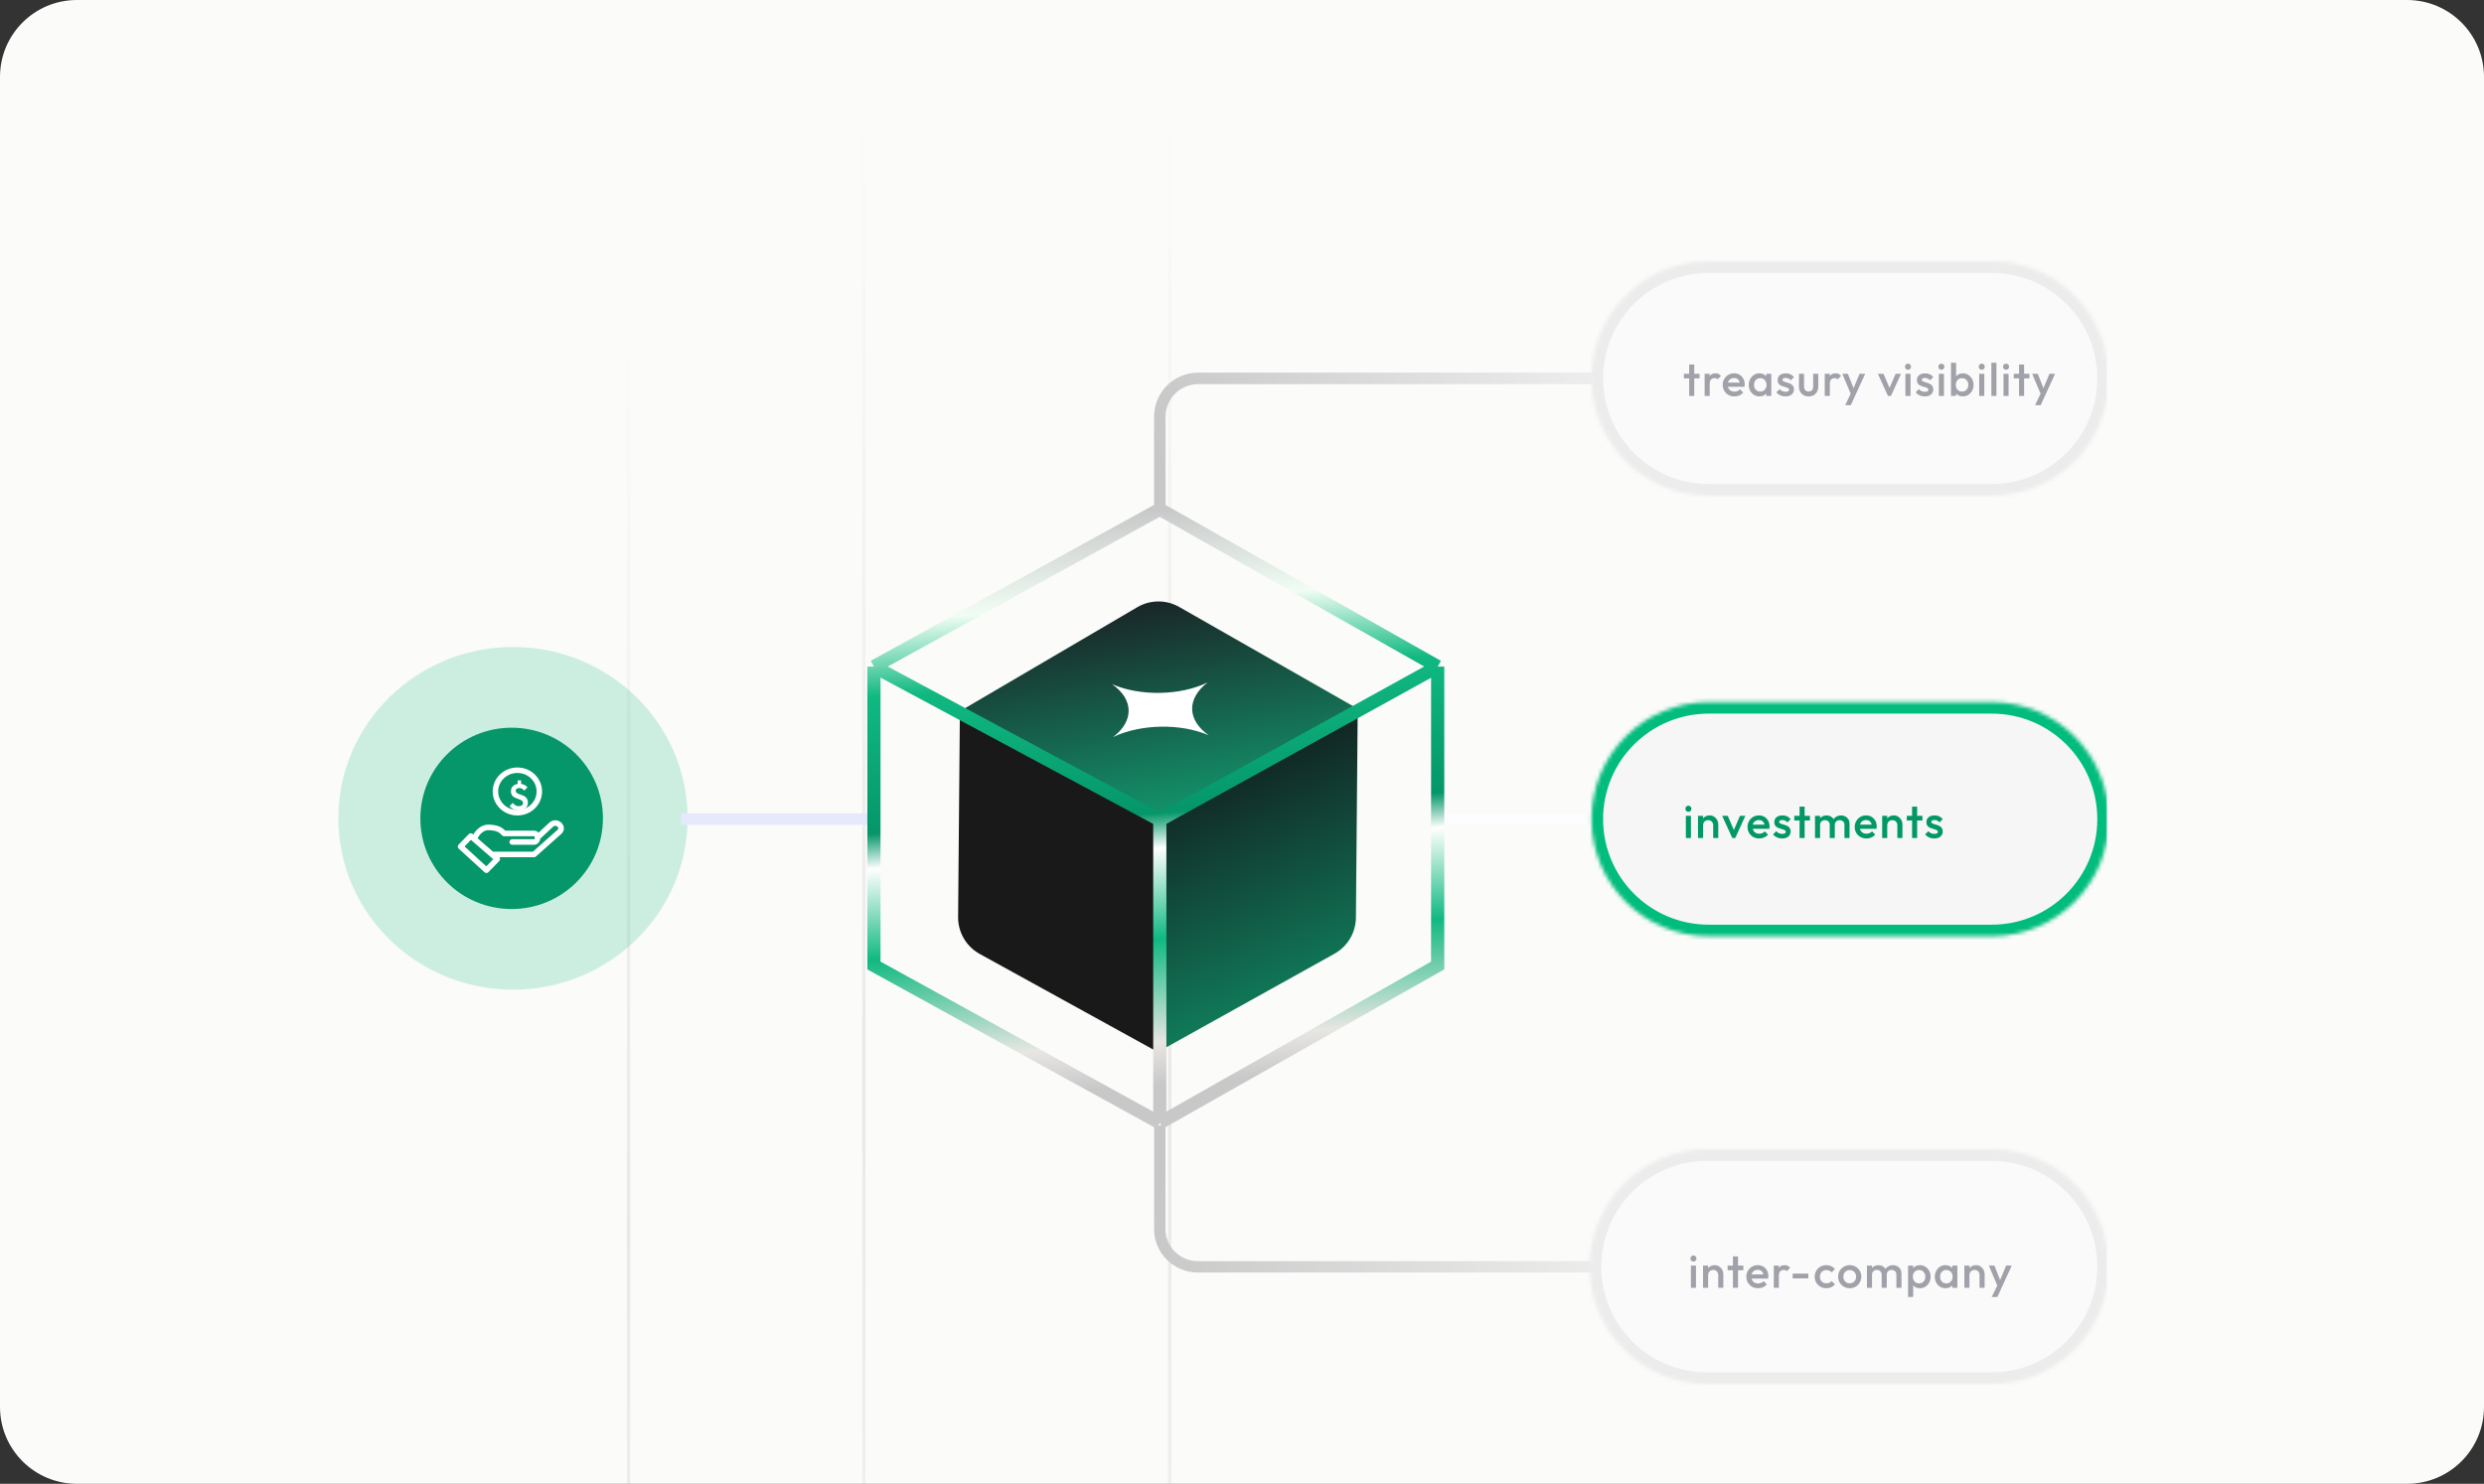 <svg width="646" height="386" viewBox="0 0 646 386" fill="none" xmlns="http://www.w3.org/2000/svg">
<rect x="0" y="0" width="646" height="386" fill="#333333" stroke="none"/>
<path d="M0 20C0 8.954 8.954 0 20 0H626C637.046 0 646 8.954 646 20V366C646 377.046 637.046 386 626 386H20C8.954 386 0 377.046 0 366V20Z" fill="#FBFBF9"/>
<g clip-path="url(#clip0_4786_13300)">
<g opacity="0.6">
<g clip-path="url(#clip1_4786_13300)">
<g opacity="0.12">
<path d="M516.371 35V495" stroke="url(#paint0_linear_4786_13300)" stroke-width="0.902"/>
<path d="M489.852 35V495" stroke="url(#paint1_linear_4786_13300)" stroke-width="0.902"/>
<path d="M463.329 35V495" stroke="url(#paint2_linear_4786_13300)" stroke-width="0.902"/>
<path d="M436.811 35V495" stroke="url(#paint3_linear_4786_13300)" stroke-width="0.902"/>
<path d="M410.289 35V495" stroke="url(#paint4_linear_4786_13300)" stroke-width="0.902"/>
<path d="M383.764 35V495" stroke="url(#paint5_linear_4786_13300)" stroke-width="0.902"/>
<path d="M357.241 35V495" stroke="url(#paint6_linear_4786_13300)" stroke-width="0.902"/>
<path d="M330.724 35V495" stroke="url(#paint7_linear_4786_13300)" stroke-width="0.902"/>
<path d="M304.201 35L304.201 495" stroke="url(#paint8_linear_4786_13300)" stroke-width="0.902"/>
<path d="M277.679 35V495" stroke="url(#paint9_linear_4786_13300)" stroke-width="0.902"/>
<path d="M251.157 35V495" stroke="url(#paint10_linear_4786_13300)" stroke-width="0.902"/>
<path d="M224.638 35L224.638 495" stroke="url(#paint11_linear_4786_13300)" stroke-width="0.902"/>
</g>
</g>
</g>
<g opacity="0.6">
<g clip-path="url(#clip2_4786_13300)">
<g opacity="0.12">
<path d="M515.918 93.266V517.993" stroke="url(#paint12_linear_4786_13300)" stroke-width="0.986"/>
<path d="M480.668 93.266V517.993" stroke="url(#paint13_linear_4786_13300)" stroke-width="0.986"/>
<path d="M445.42 93.266V517.993" stroke="url(#paint14_linear_4786_13300)" stroke-width="0.986"/>
<path d="M410.168 93.266V517.993" stroke="url(#paint15_linear_4786_13300)" stroke-width="0.986"/>
<path d="M374.921 93.266V517.993" stroke="url(#paint16_linear_4786_13300)" stroke-width="0.986"/>
<path d="M339.675 93.266V517.993" stroke="url(#paint17_linear_4786_13300)" stroke-width="0.986"/>
<path d="M304.424 93.266V517.993" stroke="url(#paint18_linear_4786_13300)" stroke-width="0.986"/>
<path d="M269.177 93.266V517.993" stroke="url(#paint19_linear_4786_13300)" stroke-width="0.986"/>
<path d="M233.928 93.266V517.993" stroke="url(#paint20_linear_4786_13300)" stroke-width="0.986"/>
<path d="M198.681 93.266V517.993" stroke="url(#paint21_linear_4786_13300)" stroke-width="0.986"/>
<path d="M163.431 93.266L163.431 517.993" stroke="url(#paint22_linear_4786_13300)" stroke-width="0.986"/>
</g>
</g>
</g>
<g clip-path="url(#clip3_4786_13300)">
<path d="M133.408 257.448C158.486 257.448 178.815 237.494 178.815 212.88C178.815 188.266 158.486 168.312 133.408 168.312C108.33 168.312 88 188.266 88 212.88C88 237.494 108.33 257.448 133.408 257.448Z" fill="#10B981" fill-opacity="0.2"/>
</g>
<g clip-path="url(#clip4_4786_13300)">
<g clip-path="url(#clip5_4786_13300)">
<path d="M133.062 234.353C145.002 234.353 154.681 224.744 154.681 212.89C154.681 201.036 145.002 191.427 133.062 191.427C121.122 191.427 111.442 201.036 111.442 212.89C111.442 224.744 121.122 234.353 133.062 234.353Z" fill="#059669" stroke="#059669" stroke-width="4.244" stroke-linecap="round" stroke-linejoin="round"/>
</g>
<g clip-path="url(#clip6_4786_13300)">
<path d="M123.315 218.262L122.431 217.496L119.778 220.228L126.498 226.375L129.327 223.472L127.948 222.277M123.315 218.262C123.728 217.267 124.913 215.103 127.318 215.24C129.723 215.377 130.423 216.096 131.095 216.813H138.876C139.463 216.813 139.772 217.312 139.802 217.837M123.315 218.262L127.948 222.277M127.948 222.277H138.876L145.596 216.301C146.656 215.106 144.888 213.398 143.474 214.423L139.802 217.837M139.802 217.837C139.835 218.419 139.527 219.033 138.876 219.033H133.217" stroke="white" stroke-width="1.449" stroke-linecap="round" stroke-linejoin="round"/>
</g>
<g clip-path="url(#clip7_4786_13300)">
<path d="M134.553 200.364C137.716 200.364 140.262 202.85 140.262 205.894C140.262 208.938 137.716 211.424 134.553 211.424C131.39 211.424 128.844 208.938 128.844 205.894C128.844 202.85 131.39 200.364 134.553 200.364Z" stroke="white" stroke-width="1.427"/>
</g>
<path d="M134.846 210.814C134.342 210.814 133.902 210.722 133.526 210.537C133.156 210.352 132.817 210.074 132.511 209.704L133.353 208.853C133.551 209.114 133.774 209.325 134.023 209.484C134.278 209.637 134.575 209.714 134.913 209.714C135.258 209.714 135.529 209.644 135.726 209.503C135.924 209.363 136.023 209.165 136.023 208.91C136.023 208.706 135.966 208.54 135.851 208.413C135.736 208.285 135.583 208.177 135.392 208.087C135.207 207.998 135.002 207.918 134.779 207.848C134.556 207.771 134.333 207.685 134.109 207.59C133.886 207.494 133.679 207.376 133.487 207.236C133.302 207.089 133.152 206.904 133.038 206.681C132.929 206.451 132.875 206.164 132.875 205.819C132.875 205.411 132.971 205.063 133.162 204.776C133.36 204.489 133.628 204.269 133.966 204.116C134.31 203.963 134.699 203.886 135.133 203.886C135.554 203.886 135.943 203.973 136.301 204.145C136.658 204.317 136.954 204.54 137.191 204.815L136.339 205.666C136.147 205.449 135.95 205.284 135.746 205.169C135.548 205.054 135.334 204.996 135.104 204.996C134.792 204.996 134.549 205.057 134.377 205.178C134.205 205.293 134.119 205.472 134.119 205.714C134.119 205.899 134.176 206.049 134.291 206.164C134.406 206.279 134.556 206.378 134.741 206.461C134.932 206.543 135.14 206.623 135.363 206.7C135.592 206.776 135.819 206.862 136.042 206.958C136.272 207.054 136.479 207.178 136.664 207.331C136.856 207.484 137.009 207.682 137.124 207.925C137.238 208.161 137.296 208.454 137.296 208.805C137.296 209.43 137.076 209.921 136.636 210.279C136.202 210.636 135.605 210.814 134.846 210.814ZM134.616 210.221H135.526V211.676H134.616V210.221ZM135.526 204.528H134.616V203.025H135.526V204.528Z" fill="white"/>
</g>
<path d="M413.906 98.453C413.906 81.634 427.541 68 444.359 68H517.984C534.803 68 548.438 81.634 548.438 98.453C548.438 115.272 534.803 128.906 517.984 128.906H444.359C427.541 128.906 413.906 115.272 413.906 98.453Z" fill="#FAFAFA"/>
<mask id="path-32-inside-1_4786_13300" fill="white">
<path d="M413.906 98.453C413.906 81.634 427.541 68 444.359 68H517.984C534.803 68 548.438 81.634 548.438 98.453C548.438 115.272 534.803 128.906 517.984 128.906H444.359C427.541 128.906 413.906 115.272 413.906 98.453Z"/>
</mask>
<path d="M444.359 68V71H517.984V68V65H444.359V68ZM517.984 128.906V125.906H444.359V128.906V131.906H517.984V128.906ZM444.359 128.906V125.906C429.197 125.906 416.906 113.615 416.906 98.453H413.906H410.906C410.906 116.929 425.884 131.906 444.359 131.906V128.906ZM548.438 98.453H545.438C545.438 113.615 533.146 125.906 517.984 125.906V128.906V131.906C536.46 131.906 551.438 116.929 551.438 98.453H548.438ZM517.984 68V71C533.146 71 545.438 83.291 545.438 98.453H548.438H551.438C551.438 79.978 536.46 65 517.984 65V68ZM444.359 68V65C425.884 65 410.906 79.978 410.906 98.453H413.906H416.906C416.906 83.291 429.197 71 444.359 71V68Z" fill="#ECECEC" mask="url(#path-32-inside-1_4786_13300)"/>
<path d="M439.296 103V94.84H440.616V103H439.296ZM437.916 98.44V97.24H441.996V98.44H437.916ZM443.315 103V97.24H444.635V103H443.315ZM444.635 99.796L444.179 99.568C444.179 98.84 444.339 98.252 444.659 97.804C444.987 97.348 445.479 97.12 446.135 97.12C446.423 97.12 446.683 97.172 446.915 97.276C447.147 97.38 447.363 97.548 447.563 97.78L446.699 98.668C446.595 98.556 446.479 98.476 446.351 98.428C446.223 98.38 446.075 98.356 445.907 98.356C445.539 98.356 445.235 98.472 444.995 98.704C444.755 98.936 444.635 99.3 444.635 99.796ZM451.062 103.12C450.486 103.12 449.966 102.992 449.502 102.736C449.046 102.472 448.682 102.112 448.41 101.656C448.146 101.2 448.014 100.688 448.014 100.12C448.014 99.552 448.146 99.044 448.41 98.596C448.674 98.14 449.03 97.78 449.478 97.516C449.934 97.252 450.438 97.12 450.99 97.12C451.526 97.12 451.998 97.244 452.406 97.492C452.822 97.74 453.146 98.08 453.378 98.512C453.618 98.944 453.738 99.436 453.738 99.988C453.738 100.084 453.73 100.184 453.714 100.288C453.706 100.384 453.69 100.492 453.666 100.612H448.938V99.532H452.982L452.49 99.964C452.474 99.612 452.406 99.316 452.286 99.076C452.166 98.836 451.994 98.652 451.77 98.524C451.554 98.396 451.286 98.332 450.966 98.332C450.63 98.332 450.338 98.404 450.09 98.548C449.842 98.692 449.65 98.896 449.514 99.16C449.378 99.416 449.31 99.724 449.31 100.084C449.31 100.444 449.382 100.76 449.526 101.032C449.67 101.304 449.874 101.516 450.138 101.668C450.402 101.812 450.706 101.884 451.05 101.884C451.346 101.884 451.618 101.832 451.866 101.728C452.122 101.624 452.338 101.472 452.514 101.272L453.354 102.124C453.074 102.452 452.734 102.7 452.334 102.868C451.934 103.036 451.51 103.12 451.062 103.12ZM457.568 103.12C457.048 103.12 456.576 102.988 456.152 102.724C455.736 102.46 455.404 102.104 455.156 101.656C454.916 101.2 454.796 100.692 454.796 100.132C454.796 99.564 454.916 99.056 455.156 98.608C455.404 98.152 455.736 97.792 456.152 97.528C456.576 97.256 457.048 97.12 457.568 97.12C458.008 97.12 458.396 97.216 458.732 97.408C459.076 97.592 459.348 97.848 459.548 98.176C459.748 98.504 459.848 98.876 459.848 99.292V100.948C459.848 101.364 459.748 101.736 459.548 102.064C459.356 102.392 459.088 102.652 458.744 102.844C458.4 103.028 458.008 103.12 457.568 103.12ZM457.784 101.872C458.272 101.872 458.664 101.708 458.96 101.38C459.264 101.052 459.416 100.632 459.416 100.12C459.416 99.776 459.348 99.472 459.212 99.208C459.076 98.944 458.884 98.74 458.636 98.596C458.396 98.444 458.112 98.368 457.784 98.368C457.464 98.368 457.18 98.444 456.932 98.596C456.692 98.74 456.5 98.944 456.356 99.208C456.22 99.472 456.152 99.776 456.152 100.12C456.152 100.464 456.22 100.768 456.356 101.032C456.5 101.296 456.692 101.504 456.932 101.656C457.18 101.8 457.464 101.872 457.784 101.872ZM459.332 103V101.452L459.56 100.048L459.332 98.656V97.24H460.652V103H459.332ZM464.361 103.12C464.041 103.12 463.733 103.08 463.437 103C463.141 102.912 462.869 102.792 462.621 102.64C462.373 102.48 462.157 102.288 461.973 102.064L462.813 101.224C463.013 101.456 463.241 101.632 463.497 101.752C463.761 101.864 464.057 101.92 464.385 101.92C464.681 101.92 464.905 101.876 465.057 101.788C465.209 101.7 465.285 101.572 465.285 101.404C465.285 101.228 465.213 101.092 465.069 100.996C464.925 100.9 464.737 100.82 464.505 100.756C464.281 100.684 464.041 100.612 463.785 100.54C463.537 100.468 463.297 100.372 463.065 100.252C462.841 100.124 462.657 99.952 462.513 99.736C462.369 99.52 462.297 99.24 462.297 98.896C462.297 98.528 462.381 98.212 462.549 97.948C462.725 97.684 462.969 97.48 463.281 97.336C463.601 97.192 463.981 97.12 464.421 97.12C464.885 97.12 465.293 97.204 465.645 97.372C466.005 97.532 466.305 97.776 466.545 98.104L465.705 98.944C465.537 98.736 465.345 98.58 465.129 98.476C464.913 98.372 464.665 98.32 464.385 98.32C464.121 98.32 463.917 98.36 463.773 98.44C463.629 98.52 463.557 98.636 463.557 98.788C463.557 98.948 463.629 99.072 463.773 99.16C463.917 99.248 464.101 99.324 464.325 99.388C464.557 99.452 464.797 99.524 465.045 99.604C465.301 99.676 465.541 99.78 465.765 99.916C465.997 100.044 466.185 100.22 466.329 100.444C466.473 100.66 466.545 100.944 466.545 101.296C466.545 101.856 466.349 102.3 465.957 102.628C465.565 102.956 465.033 103.12 464.361 103.12ZM470.357 103.12C469.869 103.12 469.433 103.012 469.049 102.796C468.673 102.58 468.377 102.284 468.161 101.908C467.953 101.524 467.849 101.084 467.849 100.588V97.24H469.169V100.528C469.169 100.808 469.213 101.048 469.301 101.248C469.397 101.44 469.533 101.588 469.709 101.692C469.893 101.796 470.109 101.848 470.357 101.848C470.741 101.848 471.033 101.736 471.233 101.512C471.441 101.28 471.545 100.952 471.545 100.528V97.24H472.865V100.588C472.865 101.092 472.757 101.536 472.541 101.92C472.333 102.296 472.041 102.592 471.665 102.808C471.289 103.016 470.853 103.12 470.357 103.12ZM474.552 103V97.24H475.872V103H474.552ZM475.872 99.796L475.416 99.568C475.416 98.84 475.576 98.252 475.896 97.804C476.224 97.348 476.716 97.12 477.372 97.12C477.66 97.12 477.92 97.172 478.152 97.276C478.384 97.38 478.6 97.548 478.8 97.78L477.936 98.668C477.832 98.556 477.716 98.476 477.588 98.428C477.46 98.38 477.312 98.356 477.144 98.356C476.776 98.356 476.472 98.472 476.232 98.704C475.992 98.936 475.872 99.3 475.872 99.796ZM481.577 103.06L479.117 97.24H480.569L482.249 101.512H481.829L483.605 97.24H485.069L482.393 103.06H481.577ZM479.861 105.4L481.649 101.716L482.393 103.06L481.325 105.4H479.861ZM490.994 103L488.366 97.24H489.83L491.834 101.932H490.97L492.986 97.24H494.39L491.762 103H490.994ZM495.539 103V97.24H496.859V103H495.539ZM496.199 96.184C495.975 96.184 495.787 96.108 495.635 95.956C495.491 95.804 495.419 95.616 495.419 95.392C495.419 95.168 495.491 94.98 495.635 94.828C495.787 94.676 495.975 94.6 496.199 94.6C496.431 94.6 496.619 94.676 496.763 94.828C496.907 94.98 496.979 95.168 496.979 95.392C496.979 95.616 496.907 95.804 496.763 95.956C496.619 96.108 496.431 96.184 496.199 96.184ZM500.584 103.12C500.264 103.12 499.956 103.08 499.66 103C499.364 102.912 499.092 102.792 498.844 102.64C498.596 102.48 498.38 102.288 498.196 102.064L499.036 101.224C499.236 101.456 499.464 101.632 499.72 101.752C499.984 101.864 500.28 101.92 500.608 101.92C500.904 101.92 501.128 101.876 501.28 101.788C501.432 101.7 501.508 101.572 501.508 101.404C501.508 101.228 501.436 101.092 501.292 100.996C501.148 100.9 500.96 100.82 500.728 100.756C500.504 100.684 500.264 100.612 500.008 100.54C499.76 100.468 499.52 100.372 499.288 100.252C499.064 100.124 498.88 99.952 498.736 99.736C498.592 99.52 498.52 99.24 498.52 98.896C498.52 98.528 498.604 98.212 498.772 97.948C498.948 97.684 499.192 97.48 499.504 97.336C499.824 97.192 500.204 97.12 500.644 97.12C501.108 97.12 501.516 97.204 501.868 97.372C502.228 97.532 502.528 97.776 502.768 98.104L501.928 98.944C501.76 98.736 501.568 98.58 501.352 98.476C501.136 98.372 500.888 98.32 500.608 98.32C500.344 98.32 500.14 98.36 499.996 98.44C499.852 98.52 499.78 98.636 499.78 98.788C499.78 98.948 499.852 99.072 499.996 99.16C500.14 99.248 500.324 99.324 500.548 99.388C500.78 99.452 501.02 99.524 501.268 99.604C501.524 99.676 501.764 99.78 501.988 99.916C502.22 100.044 502.408 100.22 502.552 100.444C502.696 100.66 502.768 100.944 502.768 101.296C502.768 101.856 502.572 102.3 502.18 102.628C501.788 102.956 501.256 103.12 500.584 103.12ZM504.228 103V97.24H505.548V103H504.228ZM504.888 96.184C504.664 96.184 504.476 96.108 504.324 95.956C504.18 95.804 504.108 95.616 504.108 95.392C504.108 95.168 504.18 94.98 504.324 94.828C504.476 94.676 504.664 94.6 504.888 94.6C505.12 94.6 505.308 94.676 505.452 94.828C505.596 94.98 505.668 95.168 505.668 95.392C505.668 95.616 505.596 95.804 505.452 95.956C505.308 96.108 505.12 96.184 504.888 96.184ZM510.473 103.12C510.033 103.12 509.641 103.028 509.297 102.844C508.953 102.652 508.681 102.392 508.481 102.064C508.289 101.736 508.193 101.364 508.193 100.948V99.292C508.193 98.876 508.293 98.504 508.493 98.176C508.693 97.848 508.965 97.592 509.309 97.408C509.653 97.216 510.041 97.12 510.473 97.12C510.993 97.12 511.461 97.256 511.877 97.528C512.301 97.792 512.633 98.152 512.873 98.608C513.121 99.056 513.245 99.564 513.245 100.132C513.245 100.692 513.121 101.2 512.873 101.656C512.633 102.104 512.301 102.46 511.877 102.724C511.461 102.988 510.993 103.12 510.473 103.12ZM507.389 103V94.36H508.709V98.656L508.481 100.048L508.709 101.452V103H507.389ZM510.257 101.872C510.577 101.872 510.857 101.8 511.097 101.656C511.345 101.504 511.537 101.296 511.673 101.032C511.817 100.768 511.889 100.464 511.889 100.12C511.889 99.776 511.817 99.472 511.673 99.208C511.537 98.944 511.345 98.74 511.097 98.596C510.857 98.444 510.577 98.368 510.257 98.368C509.937 98.368 509.653 98.444 509.405 98.596C509.157 98.74 508.965 98.944 508.829 99.208C508.693 99.472 508.625 99.776 508.625 100.12C508.625 100.464 508.693 100.768 508.829 101.032C508.965 101.296 509.157 101.504 509.405 101.656C509.653 101.8 509.937 101.872 510.257 101.872ZM514.722 103V97.24H516.042V103H514.722ZM515.382 96.184C515.158 96.184 514.97 96.108 514.818 95.956C514.674 95.804 514.602 95.616 514.602 95.392C514.602 95.168 514.674 94.98 514.818 94.828C514.97 94.676 515.158 94.6 515.382 94.6C515.614 94.6 515.802 94.676 515.946 94.828C516.09 94.98 516.162 95.168 516.162 95.392C516.162 95.616 516.09 95.804 515.946 95.956C515.802 96.108 515.614 96.184 515.382 96.184ZM517.882 103V94.36H519.202V103H517.882ZM521.043 103V97.24H522.363V103H521.043ZM521.703 96.184C521.479 96.184 521.291 96.108 521.139 95.956C520.995 95.804 520.923 95.616 520.923 95.392C520.923 95.168 520.995 94.98 521.139 94.828C521.291 94.676 521.479 94.6 521.703 94.6C521.935 94.6 522.123 94.676 522.267 94.828C522.411 94.98 522.483 95.168 522.483 95.392C522.483 95.616 522.411 95.804 522.267 95.956C522.123 96.108 521.935 96.184 521.703 96.184ZM525.08 103V94.84H526.4V103H525.08ZM523.7 98.44V97.24H527.78V98.44H523.7ZM530.959 103.06L528.499 97.24H529.951L531.631 101.512H531.211L532.987 97.24H534.451L531.775 103.06H530.959ZM529.243 105.4L531.031 101.716L531.775 103.06L530.707 105.4H529.243Z" fill="#A0A1A9"/>
<path d="M413.438 329.5C413.438 312.655 427.093 299 443.938 299H517.938C534.782 299 548.438 312.655 548.438 329.5C548.438 346.345 534.782 360 517.938 360H443.938C427.093 360 413.438 346.345 413.438 329.5Z" fill="#FAFAFA"/>
<mask id="path-36-inside-2_4786_13300" fill="white">
<path d="M413.438 329.5C413.438 312.655 427.093 299 443.938 299H517.938C534.782 299 548.438 312.655 548.438 329.5C548.438 346.345 534.782 360 517.938 360H443.938C427.093 360 413.438 346.345 413.438 329.5Z"/>
</mask>
<path d="M443.938 299V302H517.938V299V296H443.938V299ZM517.938 360V357H443.938V360V363H517.938V360ZM443.938 360V357C428.75 357 416.438 344.688 416.438 329.5H413.438H410.438C410.438 348.002 425.436 363 443.938 363V360ZM548.438 329.5H545.438C545.438 344.688 533.125 357 517.938 357V360V363C536.439 363 551.438 348.002 551.438 329.5H548.438ZM517.938 299V302C533.125 302 545.438 314.312 545.438 329.5H548.438H551.438C551.438 310.998 536.439 296 517.938 296V299ZM443.938 299V296C425.436 296 410.438 310.998 410.438 329.5H413.438H416.438C416.438 314.312 428.75 302 443.938 302V299Z" fill="#ECECEC" mask="url(#path-36-inside-2_4786_13300)"/>
<path d="M439.744 335V329.24H441.064V335H439.744ZM440.404 328.184C440.18 328.184 439.992 328.108 439.84 327.956C439.696 327.804 439.624 327.616 439.624 327.392C439.624 327.168 439.696 326.98 439.84 326.828C439.992 326.676 440.18 326.6 440.404 326.6C440.636 326.6 440.824 326.676 440.968 326.828C441.112 326.98 441.184 327.168 441.184 327.392C441.184 327.616 441.112 327.804 440.968 327.956C440.824 328.108 440.636 328.184 440.404 328.184ZM446.853 335V331.676C446.853 331.292 446.729 330.976 446.481 330.728C446.241 330.48 445.929 330.356 445.545 330.356C445.289 330.356 445.061 330.412 444.861 330.524C444.661 330.636 444.505 330.792 444.393 330.992C444.281 331.192 444.225 331.42 444.225 331.676L443.709 331.388C443.709 330.948 443.805 330.56 443.997 330.224C444.189 329.88 444.453 329.612 444.789 329.42C445.133 329.22 445.517 329.12 445.941 329.12C446.373 329.12 446.757 329.232 447.093 329.456C447.429 329.672 447.693 329.956 447.885 330.308C448.077 330.652 448.173 331.012 448.173 331.388V335H446.853ZM442.905 335V329.24H444.225V335H442.905ZM450.68 335V326.84H452V335H450.68ZM449.3 330.44V329.24H453.38V330.44H449.3ZM457.211 335.12C456.635 335.12 456.115 334.992 455.651 334.736C455.195 334.472 454.831 334.112 454.559 333.656C454.295 333.2 454.163 332.688 454.163 332.12C454.163 331.552 454.295 331.044 454.559 330.596C454.823 330.14 455.179 329.78 455.627 329.516C456.083 329.252 456.587 329.12 457.139 329.12C457.675 329.12 458.147 329.244 458.555 329.492C458.971 329.74 459.295 330.08 459.527 330.512C459.767 330.944 459.887 331.436 459.887 331.988C459.887 332.084 459.879 332.184 459.863 332.288C459.855 332.384 459.839 332.492 459.815 332.612H455.087V331.532H459.131L458.639 331.964C458.623 331.612 458.555 331.316 458.435 331.076C458.315 330.836 458.143 330.652 457.919 330.524C457.703 330.396 457.435 330.332 457.115 330.332C456.779 330.332 456.487 330.404 456.239 330.548C455.991 330.692 455.799 330.896 455.663 331.16C455.527 331.416 455.459 331.724 455.459 332.084C455.459 332.444 455.531 332.76 455.675 333.032C455.819 333.304 456.023 333.516 456.287 333.668C456.551 333.812 456.855 333.884 457.199 333.884C457.495 333.884 457.767 333.832 458.015 333.728C458.271 333.624 458.487 333.472 458.663 333.272L459.503 334.124C459.223 334.452 458.883 334.7 458.483 334.868C458.083 335.036 457.659 335.12 457.211 335.12ZM461.305 335V329.24H462.625V335H461.305ZM462.625 331.796L462.169 331.568C462.169 330.84 462.329 330.252 462.649 329.804C462.977 329.348 463.469 329.12 464.125 329.12C464.413 329.12 464.673 329.172 464.905 329.276C465.137 329.38 465.353 329.548 465.553 329.78L464.689 330.668C464.585 330.556 464.469 330.476 464.341 330.428C464.213 330.38 464.065 330.356 463.897 330.356C463.529 330.356 463.225 330.472 462.985 330.704C462.745 330.936 462.625 331.3 462.625 331.796ZM466.212 332.564V331.316H470.28V332.564H466.212ZM474.966 335.12C474.398 335.12 473.882 334.988 473.418 334.724C472.962 334.46 472.602 334.1 472.338 333.644C472.074 333.188 471.942 332.68 471.942 332.12C471.942 331.552 472.074 331.044 472.338 330.596C472.602 330.14 472.962 329.78 473.418 329.516C473.882 329.252 474.398 329.12 474.966 329.12C475.414 329.12 475.83 329.208 476.214 329.384C476.606 329.552 476.938 329.796 477.21 330.116L476.346 330.992C476.178 330.792 475.974 330.644 475.734 330.548C475.502 330.444 475.246 330.392 474.966 330.392C474.638 330.392 474.346 330.468 474.09 330.62C473.842 330.764 473.646 330.964 473.502 331.22C473.366 331.476 473.298 331.776 473.298 332.12C473.298 332.456 473.366 332.756 473.502 333.02C473.646 333.276 473.842 333.48 474.09 333.632C474.346 333.776 474.638 333.848 474.966 333.848C475.246 333.848 475.502 333.8 475.734 333.704C475.974 333.6 476.178 333.448 476.346 333.248L477.21 334.124C476.938 334.444 476.606 334.692 476.214 334.868C475.83 335.036 475.414 335.12 474.966 335.12ZM481.044 335.12C480.484 335.12 479.976 334.988 479.52 334.724C479.064 334.452 478.7 334.088 478.428 333.632C478.164 333.176 478.032 332.668 478.032 332.108C478.032 331.548 478.164 331.044 478.428 330.596C478.7 330.148 479.064 329.792 479.52 329.528C479.976 329.256 480.484 329.12 481.044 329.12C481.612 329.12 482.124 329.252 482.58 329.516C483.036 329.78 483.396 330.14 483.66 330.596C483.932 331.044 484.068 331.548 484.068 332.108C484.068 332.668 483.932 333.176 483.66 333.632C483.396 334.088 483.036 334.452 482.58 334.724C482.124 334.988 481.612 335.12 481.044 335.12ZM481.044 333.848C481.372 333.848 481.66 333.776 481.908 333.632C482.164 333.48 482.36 333.272 482.496 333.008C482.64 332.744 482.712 332.444 482.712 332.108C482.712 331.772 482.64 331.476 482.496 331.22C482.352 330.964 482.156 330.764 481.908 330.62C481.66 330.468 481.372 330.392 481.044 330.392C480.724 330.392 480.436 330.468 480.18 330.62C479.932 330.764 479.736 330.964 479.592 331.22C479.456 331.476 479.388 331.772 479.388 332.108C479.388 332.444 479.456 332.744 479.592 333.008C479.736 333.272 479.932 333.48 480.18 333.632C480.436 333.776 480.724 333.848 481.044 333.848ZM485.526 335V329.24H486.846V335H485.526ZM489.354 335V331.568C489.354 331.184 489.234 330.888 488.994 330.68C488.754 330.464 488.458 330.356 488.106 330.356C487.866 330.356 487.65 330.404 487.458 330.5C487.274 330.596 487.126 330.736 487.014 330.92C486.902 331.096 486.846 331.312 486.846 331.568L486.33 331.28C486.33 330.84 486.426 330.46 486.618 330.14C486.81 329.82 487.07 329.572 487.398 329.396C487.726 329.212 488.094 329.12 488.502 329.12C488.91 329.12 489.278 329.208 489.606 329.384C489.934 329.56 490.194 329.808 490.386 330.128C490.578 330.448 490.674 330.832 490.674 331.28V335H489.354ZM493.182 335V331.568C493.182 331.184 493.062 330.888 492.822 330.68C492.582 330.464 492.286 330.356 491.934 330.356C491.702 330.356 491.49 330.404 491.298 330.5C491.106 330.596 490.954 330.736 490.842 330.92C490.73 331.096 490.674 331.312 490.674 331.568L489.93 331.28C489.97 330.84 490.098 330.46 490.314 330.14C490.53 329.82 490.806 329.572 491.142 329.396C491.486 329.212 491.862 329.12 492.27 329.12C492.686 329.12 493.062 329.208 493.398 329.384C493.734 329.56 494.002 329.808 494.202 330.128C494.402 330.448 494.502 330.832 494.502 331.28V335H493.182ZM499.306 335.12C498.866 335.12 498.474 335.028 498.13 334.844C497.786 334.652 497.514 334.392 497.314 334.064C497.122 333.736 497.026 333.364 497.026 332.948V331.292C497.026 330.876 497.126 330.504 497.326 330.176C497.526 329.848 497.798 329.592 498.142 329.408C498.486 329.216 498.874 329.12 499.306 329.12C499.826 329.12 500.294 329.256 500.71 329.528C501.134 329.792 501.466 330.152 501.706 330.608C501.954 331.056 502.078 331.564 502.078 332.132C502.078 332.692 501.954 333.2 501.706 333.656C501.466 334.104 501.134 334.46 500.71 334.724C500.294 334.988 499.826 335.12 499.306 335.12ZM496.222 337.4V329.24H497.542V330.788L497.314 332.192L497.542 333.584V337.4H496.222ZM499.09 333.872C499.41 333.872 499.69 333.8 499.93 333.656C500.178 333.504 500.37 333.296 500.506 333.032C500.65 332.768 500.722 332.464 500.722 332.12C500.722 331.776 500.65 331.472 500.506 331.208C500.37 330.944 500.178 330.74 499.93 330.596C499.69 330.444 499.41 330.368 499.09 330.368C498.77 330.368 498.486 330.444 498.238 330.596C497.99 330.74 497.798 330.944 497.662 331.208C497.526 331.472 497.458 331.776 497.458 332.12C497.458 332.464 497.526 332.768 497.662 333.032C497.798 333.296 497.99 333.504 498.238 333.656C498.486 333.8 498.77 333.872 499.09 333.872ZM505.955 335.12C505.435 335.12 504.963 334.988 504.539 334.724C504.123 334.46 503.791 334.104 503.543 333.656C503.303 333.2 503.183 332.692 503.183 332.132C503.183 331.564 503.303 331.056 503.543 330.608C503.791 330.152 504.123 329.792 504.539 329.528C504.963 329.256 505.435 329.12 505.955 329.12C506.395 329.12 506.783 329.216 507.119 329.408C507.463 329.592 507.735 329.848 507.935 330.176C508.135 330.504 508.235 330.876 508.235 331.292V332.948C508.235 333.364 508.135 333.736 507.935 334.064C507.743 334.392 507.475 334.652 507.131 334.844C506.787 335.028 506.395 335.12 505.955 335.12ZM506.171 333.872C506.659 333.872 507.051 333.708 507.347 333.38C507.651 333.052 507.803 332.632 507.803 332.12C507.803 331.776 507.735 331.472 507.599 331.208C507.463 330.944 507.271 330.74 507.023 330.596C506.783 330.444 506.499 330.368 506.171 330.368C505.851 330.368 505.567 330.444 505.319 330.596C505.079 330.74 504.887 330.944 504.743 331.208C504.607 331.472 504.539 331.776 504.539 332.12C504.539 332.464 504.607 332.768 504.743 333.032C504.887 333.296 505.079 333.504 505.319 333.656C505.567 333.8 505.851 333.872 506.171 333.872ZM507.719 335V333.452L507.947 332.048L507.719 330.656V329.24H509.039V335H507.719ZM514.812 335V331.676C514.812 331.292 514.688 330.976 514.44 330.728C514.2 330.48 513.888 330.356 513.504 330.356C513.248 330.356 513.02 330.412 512.82 330.524C512.62 330.636 512.464 330.792 512.352 330.992C512.24 331.192 512.184 331.42 512.184 331.676L511.668 331.388C511.668 330.948 511.764 330.56 511.956 330.224C512.148 329.88 512.412 329.612 512.748 329.42C513.092 329.22 513.476 329.12 513.9 329.12C514.332 329.12 514.716 329.232 515.052 329.456C515.388 329.672 515.652 329.956 515.844 330.308C516.036 330.652 516.132 331.012 516.132 331.388V335H514.812ZM510.864 335V329.24H512.184V335H510.864ZM519.693 335.06L517.233 329.24H518.685L520.365 333.512H519.945L521.721 329.24H523.185L520.509 335.06H519.693ZM517.977 337.4L519.765 333.716L520.509 335.06L519.441 337.4H517.977Z" fill="#A0A1A9"/>
<g clip-path="url(#clip8_4786_13300)">
<path d="M227.078 213.094H202.078H177.078" stroke="url(#paint23_linear_4786_13300)" stroke-width="3"/>
</g>
<g clip-path="url(#clip9_4786_13300)">
<path d="M412.549 213.094H393.454H374.359" stroke="url(#paint24_linear_4786_13300)" stroke-width="2.965"/>
</g>
<path d="M413.906 213.094C413.906 196.275 427.541 182.641 444.359 182.641H517.984C534.803 182.641 548.438 196.275 548.438 213.094C548.438 229.913 534.803 243.547 517.984 243.547H444.359C427.541 243.547 413.906 229.913 413.906 213.094Z" fill="#F6F6F6"/>
<mask id="path-42-inside-3_4786_13300" fill="white">
<path d="M413.906 213.094C413.906 196.275 427.541 182.641 444.359 182.641H517.984C534.803 182.641 548.438 196.275 548.438 213.094C548.438 229.913 534.803 243.547 517.984 243.547H444.359C427.541 243.547 413.906 229.913 413.906 213.094Z"/>
</mask>
<path d="M444.359 182.641V185.641H517.984V182.641V179.641H444.359V182.641ZM517.984 243.547V240.547H444.359V243.547V246.547H517.984V243.547ZM444.359 243.547V240.547C429.197 240.547 416.906 228.256 416.906 213.094H413.906H410.906C410.906 231.569 425.884 246.547 444.359 246.547V243.547ZM548.438 213.094H545.438C545.438 228.256 533.146 240.547 517.984 240.547V243.547V246.547C536.46 246.547 551.438 231.569 551.438 213.094H548.438ZM517.984 182.641V185.641C533.146 185.641 545.438 197.932 545.438 213.094H548.438H551.438C551.438 194.618 536.46 179.641 517.984 179.641V182.641ZM444.359 182.641V179.641C425.884 179.641 410.906 194.618 410.906 213.094H413.906H416.906C416.906 197.932 429.197 185.641 444.359 185.641V182.641Z" fill="#00BC7D" mask="url(#path-42-inside-3_4786_13300)"/>
<path d="M438.432 218V212.24H439.752V218H438.432ZM439.092 211.184C438.868 211.184 438.68 211.108 438.528 210.956C438.384 210.804 438.312 210.616 438.312 210.392C438.312 210.168 438.384 209.98 438.528 209.828C438.68 209.676 438.868 209.6 439.092 209.6C439.324 209.6 439.512 209.676 439.656 209.828C439.8 209.98 439.872 210.168 439.872 210.392C439.872 210.616 439.8 210.804 439.656 210.956C439.512 211.108 439.324 211.184 439.092 211.184ZM445.54 218V214.676C445.54 214.292 445.416 213.976 445.168 213.728C444.928 213.48 444.616 213.356 444.232 213.356C443.976 213.356 443.748 213.412 443.548 213.524C443.348 213.636 443.192 213.792 443.08 213.992C442.968 214.192 442.912 214.42 442.912 214.676L442.396 214.388C442.396 213.948 442.492 213.56 442.684 213.224C442.876 212.88 443.14 212.612 443.476 212.42C443.82 212.22 444.204 212.12 444.628 212.12C445.06 212.12 445.444 212.232 445.78 212.456C446.116 212.672 446.38 212.956 446.572 213.308C446.764 213.652 446.86 214.012 446.86 214.388V218H445.54ZM441.592 218V212.24H442.912V218H441.592ZM450.505 218L447.877 212.24H449.341L451.345 216.932H450.481L452.497 212.24H453.901L451.273 218H450.505ZM457.515 218.12C456.939 218.12 456.419 217.992 455.955 217.736C455.499 217.472 455.135 217.112 454.863 216.656C454.599 216.2 454.467 215.688 454.467 215.12C454.467 214.552 454.599 214.044 454.863 213.596C455.127 213.14 455.483 212.78 455.931 212.516C456.387 212.252 456.891 212.12 457.443 212.12C457.979 212.12 458.451 212.244 458.859 212.492C459.275 212.74 459.599 213.08 459.831 213.512C460.071 213.944 460.191 214.436 460.191 214.988C460.191 215.084 460.183 215.184 460.167 215.288C460.159 215.384 460.143 215.492 460.119 215.612H455.391V214.532H459.435L458.943 214.964C458.927 214.612 458.859 214.316 458.739 214.076C458.619 213.836 458.447 213.652 458.223 213.524C458.007 213.396 457.739 213.332 457.419 213.332C457.083 213.332 456.791 213.404 456.543 213.548C456.295 213.692 456.103 213.896 455.967 214.16C455.831 214.416 455.763 214.724 455.763 215.084C455.763 215.444 455.835 215.76 455.979 216.032C456.123 216.304 456.327 216.516 456.591 216.668C456.855 216.812 457.159 216.884 457.503 216.884C457.799 216.884 458.071 216.832 458.319 216.728C458.575 216.624 458.791 216.472 458.967 216.272L459.807 217.124C459.527 217.452 459.187 217.7 458.787 217.868C458.387 218.036 457.963 218.12 457.515 218.12ZM463.494 218.12C463.174 218.12 462.866 218.08 462.57 218C462.274 217.912 462.002 217.792 461.754 217.64C461.506 217.48 461.29 217.288 461.106 217.064L461.946 216.224C462.146 216.456 462.374 216.632 462.63 216.752C462.894 216.864 463.19 216.92 463.518 216.92C463.814 216.92 464.038 216.876 464.19 216.788C464.342 216.7 464.418 216.572 464.418 216.404C464.418 216.228 464.346 216.092 464.202 215.996C464.058 215.9 463.87 215.82 463.638 215.756C463.414 215.684 463.174 215.612 462.918 215.54C462.67 215.468 462.43 215.372 462.198 215.252C461.974 215.124 461.79 214.952 461.646 214.736C461.502 214.52 461.43 214.24 461.43 213.896C461.43 213.528 461.514 213.212 461.682 212.948C461.858 212.684 462.102 212.48 462.414 212.336C462.734 212.192 463.114 212.12 463.554 212.12C464.018 212.12 464.426 212.204 464.778 212.372C465.138 212.532 465.438 212.776 465.678 213.104L464.838 213.944C464.67 213.736 464.478 213.58 464.262 213.476C464.046 213.372 463.798 213.32 463.518 213.32C463.254 213.32 463.05 213.36 462.906 213.44C462.762 213.52 462.69 213.636 462.69 213.788C462.69 213.948 462.762 214.072 462.906 214.16C463.05 214.248 463.234 214.324 463.458 214.388C463.69 214.452 463.93 214.524 464.178 214.604C464.434 214.676 464.674 214.78 464.898 214.916C465.13 215.044 465.318 215.22 465.462 215.444C465.606 215.66 465.678 215.944 465.678 216.296C465.678 216.856 465.482 217.3 465.09 217.628C464.698 217.956 464.166 218.12 463.494 218.12ZM468.002 218V209.84H469.322V218H468.002ZM466.622 213.44V212.24H470.702V213.44H466.622ZM472.021 218V212.24H473.341V218H472.021ZM475.849 218V214.568C475.849 214.184 475.729 213.888 475.489 213.68C475.249 213.464 474.953 213.356 474.601 213.356C474.361 213.356 474.145 213.404 473.953 213.5C473.769 213.596 473.621 213.736 473.509 213.92C473.397 214.096 473.341 214.312 473.341 214.568L472.825 214.28C472.825 213.84 472.921 213.46 473.113 213.14C473.305 212.82 473.565 212.572 473.893 212.396C474.221 212.212 474.589 212.12 474.997 212.12C475.405 212.12 475.773 212.208 476.101 212.384C476.429 212.56 476.689 212.808 476.881 213.128C477.073 213.448 477.169 213.832 477.169 214.28V218H475.849ZM479.677 218V214.568C479.677 214.184 479.557 213.888 479.317 213.68C479.077 213.464 478.781 213.356 478.429 213.356C478.197 213.356 477.985 213.404 477.793 213.5C477.601 213.596 477.449 213.736 477.337 213.92C477.225 214.096 477.169 214.312 477.169 214.568L476.425 214.28C476.465 213.84 476.593 213.46 476.809 213.14C477.025 212.82 477.301 212.572 477.637 212.396C477.981 212.212 478.357 212.12 478.765 212.12C479.181 212.12 479.557 212.208 479.893 212.384C480.229 212.56 480.497 212.808 480.697 213.128C480.897 213.448 480.997 213.832 480.997 214.28V218H479.677ZM485.393 218.12C484.817 218.12 484.297 217.992 483.833 217.736C483.377 217.472 483.013 217.112 482.741 216.656C482.477 216.2 482.345 215.688 482.345 215.12C482.345 214.552 482.477 214.044 482.741 213.596C483.005 213.14 483.361 212.78 483.809 212.516C484.265 212.252 484.769 212.12 485.321 212.12C485.857 212.12 486.329 212.244 486.737 212.492C487.153 212.74 487.477 213.08 487.709 213.512C487.949 213.944 488.069 214.436 488.069 214.988C488.069 215.084 488.061 215.184 488.045 215.288C488.037 215.384 488.021 215.492 487.997 215.612H483.269V214.532H487.313L486.821 214.964C486.805 214.612 486.737 214.316 486.617 214.076C486.497 213.836 486.325 213.652 486.101 213.524C485.885 213.396 485.617 213.332 485.297 213.332C484.961 213.332 484.669 213.404 484.421 213.548C484.173 213.692 483.981 213.896 483.845 214.16C483.709 214.416 483.641 214.724 483.641 215.084C483.641 215.444 483.713 215.76 483.857 216.032C484.001 216.304 484.205 216.516 484.469 216.668C484.733 216.812 485.037 216.884 485.381 216.884C485.677 216.884 485.949 216.832 486.197 216.728C486.453 216.624 486.669 216.472 486.845 216.272L487.685 217.124C487.405 217.452 487.065 217.7 486.665 217.868C486.265 218.036 485.841 218.12 485.393 218.12ZM493.435 218V214.676C493.435 214.292 493.311 213.976 493.063 213.728C492.823 213.48 492.511 213.356 492.127 213.356C491.871 213.356 491.643 213.412 491.443 213.524C491.243 213.636 491.087 213.792 490.975 213.992C490.863 214.192 490.807 214.42 490.807 214.676L490.291 214.388C490.291 213.948 490.387 213.56 490.579 213.224C490.771 212.88 491.035 212.612 491.371 212.42C491.715 212.22 492.099 212.12 492.523 212.12C492.955 212.12 493.339 212.232 493.675 212.456C494.011 212.672 494.275 212.956 494.467 213.308C494.659 213.652 494.755 214.012 494.755 214.388V218H493.435ZM489.487 218V212.24H490.807V218H489.487ZM497.262 218V209.84H498.582V218H497.262ZM495.882 213.44V212.24H499.962V213.44H495.882ZM503.048 218.12C502.728 218.12 502.42 218.08 502.124 218C501.828 217.912 501.556 217.792 501.308 217.64C501.06 217.48 500.844 217.288 500.66 217.064L501.5 216.224C501.7 216.456 501.928 216.632 502.184 216.752C502.448 216.864 502.744 216.92 503.072 216.92C503.368 216.92 503.592 216.876 503.744 216.788C503.896 216.7 503.972 216.572 503.972 216.404C503.972 216.228 503.9 216.092 503.756 215.996C503.612 215.9 503.424 215.82 503.192 215.756C502.968 215.684 502.728 215.612 502.472 215.54C502.224 215.468 501.984 215.372 501.752 215.252C501.528 215.124 501.344 214.952 501.2 214.736C501.056 214.52 500.984 214.24 500.984 213.896C500.984 213.528 501.068 213.212 501.236 212.948C501.412 212.684 501.656 212.48 501.968 212.336C502.288 212.192 502.668 212.12 503.108 212.12C503.572 212.12 503.98 212.204 504.332 212.372C504.692 212.532 504.992 212.776 505.232 213.104L504.392 213.944C504.224 213.736 504.032 213.58 503.816 213.476C503.6 213.372 503.352 213.32 503.072 213.32C502.808 213.32 502.604 213.36 502.46 213.44C502.316 213.52 502.244 213.636 502.244 213.788C502.244 213.948 502.316 214.072 502.46 214.16C502.604 214.248 502.788 214.324 503.012 214.388C503.244 214.452 503.484 214.524 503.732 214.604C503.988 214.676 504.228 214.78 504.452 214.916C504.684 215.044 504.872 215.22 505.016 215.444C505.16 215.66 505.232 215.944 505.232 216.296C505.232 216.856 505.036 217.3 504.644 217.628C504.252 217.956 503.72 218.12 503.048 218.12Z" fill="#009966"/>
<g clip-path="url(#clip10_4786_13300)">
<path d="M301.621 132.907V108.433C301.621 102.912 306.085 98.437 311.593 98.437H414.48" stroke="url(#paint25_linear_4786_13300)" stroke-width="2.995"/>
</g>
<g clip-path="url(#clip11_4786_13300)">
<path d="M301.621 292.783V319.787C301.621 325.187 306.085 329.565 311.593 329.565H414.48" stroke="url(#paint26_linear_4786_13300)" stroke-width="2.962"/>
</g>
<g clip-path="url(#clip12_4786_13300)">
<path d="M353.091 184.662L301.103 213.311V273.68L347.043 248.107C350.461 246.205 352.592 242.617 352.626 238.709L353.091 184.662Z" fill="url(#paint27_linear_4786_13300)"/>
<path d="M249.169 238.552L249.633 185.174L301.102 213.312V273.68L254.793 248.161C251.294 246.233 249.135 242.543 249.169 238.552Z" fill="#191919"/>
<path d="M295.765 157.959L249.73 184.956L301.2 213.094L353.188 184.444L306.672 157.895C303.287 155.963 299.126 155.988 295.765 157.959Z" fill="url(#paint28_linear_4786_13300)"/>
<path d="M227.278 173.407V251.17L301.623 292.097M227.278 173.407L301.623 132.479L373.888 173.407M227.278 173.407L301.623 213.311M301.623 292.097L373.888 251.17V173.407M301.623 292.097V213.311M373.888 173.407L301.623 213.311" stroke="url(#paint29_linear_4786_13300)" stroke-width="3.429"/>
<path d="M289.215 177.984C296.462 181.164 306.978 180.987 314.076 177.523C308.59 181.694 308.7 187.312 314.34 191.275C307.06 188.122 296.64 188.317 289.478 191.736C294.965 187.565 294.855 181.946 289.215 177.984Z" fill="white"/>
</g>
</g>
<defs>
<linearGradient id="paint0_linear_4786_13300" x1="nan" y1="nan" x2="nan" y2="nan" gradientUnits="userSpaceOnUse">
<stop stop-opacity="0"/>
<stop offset="0.464"/>
<stop offset="1" stop-opacity="0"/>
</linearGradient>
<linearGradient id="paint1_linear_4786_13300" x1="nan" y1="nan" x2="nan" y2="nan" gradientUnits="userSpaceOnUse">
<stop stop-opacity="0"/>
<stop offset="0.464"/>
<stop offset="1" stop-opacity="0"/>
</linearGradient>
<linearGradient id="paint2_linear_4786_13300" x1="nan" y1="nan" x2="nan" y2="nan" gradientUnits="userSpaceOnUse">
<stop stop-opacity="0"/>
<stop offset="0.464"/>
<stop offset="1" stop-opacity="0"/>
</linearGradient>
<linearGradient id="paint3_linear_4786_13300" x1="nan" y1="nan" x2="nan" y2="nan" gradientUnits="userSpaceOnUse">
<stop stop-opacity="0"/>
<stop offset="0.464"/>
<stop offset="1" stop-opacity="0"/>
</linearGradient>
<linearGradient id="paint4_linear_4786_13300" x1="nan" y1="nan" x2="nan" y2="nan" gradientUnits="userSpaceOnUse">
<stop stop-opacity="0"/>
<stop offset="0.464"/>
<stop offset="1" stop-opacity="0"/>
</linearGradient>
<linearGradient id="paint5_linear_4786_13300" x1="nan" y1="nan" x2="nan" y2="nan" gradientUnits="userSpaceOnUse">
<stop stop-opacity="0"/>
<stop offset="0.464"/>
<stop offset="1" stop-opacity="0"/>
</linearGradient>
<linearGradient id="paint6_linear_4786_13300" x1="nan" y1="nan" x2="nan" y2="nan" gradientUnits="userSpaceOnUse">
<stop stop-opacity="0"/>
<stop offset="0.464"/>
<stop offset="1" stop-opacity="0"/>
</linearGradient>
<linearGradient id="paint7_linear_4786_13300" x1="nan" y1="nan" x2="nan" y2="nan" gradientUnits="userSpaceOnUse">
<stop stop-opacity="0"/>
<stop offset="0.464"/>
<stop offset="1" stop-opacity="0"/>
</linearGradient>
<linearGradient id="paint8_linear_4786_13300" x1="303.754" y1="27.516" x2="303.754" y2="573.33" gradientUnits="userSpaceOnUse">
<stop stop-opacity="0"/>
<stop offset="0.464"/>
<stop offset="1" stop-opacity="0"/>
</linearGradient>
<linearGradient id="paint9_linear_4786_13300" x1="nan" y1="nan" x2="nan" y2="nan" gradientUnits="userSpaceOnUse">
<stop stop-opacity="0"/>
<stop offset="0.464"/>
<stop offset="1" stop-opacity="0"/>
</linearGradient>
<linearGradient id="paint10_linear_4786_13300" x1="nan" y1="nan" x2="nan" y2="nan" gradientUnits="userSpaceOnUse">
<stop stop-opacity="0"/>
<stop offset="0.464"/>
<stop offset="1" stop-opacity="0"/>
</linearGradient>
<linearGradient id="paint11_linear_4786_13300" x1="224.186" y1="27.516" x2="224.186" y2="573.33" gradientUnits="userSpaceOnUse">
<stop stop-opacity="0"/>
<stop offset="0.464"/>
<stop offset="1" stop-opacity="0"/>
</linearGradient>
<linearGradient id="paint12_linear_4786_13300" x1="nan" y1="nan" x2="nan" y2="nan" gradientUnits="userSpaceOnUse">
<stop stop-opacity="0"/>
<stop offset="0.464"/>
<stop offset="1" stop-opacity="0"/>
</linearGradient>
<linearGradient id="paint13_linear_4786_13300" x1="nan" y1="nan" x2="nan" y2="nan" gradientUnits="userSpaceOnUse">
<stop stop-opacity="0"/>
<stop offset="0.464"/>
<stop offset="1" stop-opacity="0"/>
</linearGradient>
<linearGradient id="paint14_linear_4786_13300" x1="nan" y1="nan" x2="nan" y2="nan" gradientUnits="userSpaceOnUse">
<stop stop-opacity="0"/>
<stop offset="0.464"/>
<stop offset="1" stop-opacity="0"/>
</linearGradient>
<linearGradient id="paint15_linear_4786_13300" x1="nan" y1="nan" x2="nan" y2="nan" gradientUnits="userSpaceOnUse">
<stop stop-opacity="0"/>
<stop offset="0.464"/>
<stop offset="1" stop-opacity="0"/>
</linearGradient>
<linearGradient id="paint16_linear_4786_13300" x1="nan" y1="nan" x2="nan" y2="nan" gradientUnits="userSpaceOnUse">
<stop stop-opacity="0"/>
<stop offset="0.464"/>
<stop offset="1" stop-opacity="0"/>
</linearGradient>
<linearGradient id="paint17_linear_4786_13300" x1="nan" y1="nan" x2="nan" y2="nan" gradientUnits="userSpaceOnUse">
<stop stop-opacity="0"/>
<stop offset="0.464"/>
<stop offset="1" stop-opacity="0"/>
</linearGradient>
<linearGradient id="paint18_linear_4786_13300" x1="nan" y1="nan" x2="nan" y2="nan" gradientUnits="userSpaceOnUse">
<stop stop-opacity="0"/>
<stop offset="0.464"/>
<stop offset="1" stop-opacity="0"/>
</linearGradient>
<linearGradient id="paint19_linear_4786_13300" x1="nan" y1="nan" x2="nan" y2="nan" gradientUnits="userSpaceOnUse">
<stop stop-opacity="0"/>
<stop offset="0.464"/>
<stop offset="1" stop-opacity="0"/>
</linearGradient>
<linearGradient id="paint20_linear_4786_13300" x1="nan" y1="nan" x2="nan" y2="nan" gradientUnits="userSpaceOnUse">
<stop stop-opacity="0"/>
<stop offset="0.464"/>
<stop offset="1" stop-opacity="0"/>
</linearGradient>
<linearGradient id="paint21_linear_4786_13300" x1="nan" y1="nan" x2="nan" y2="nan" gradientUnits="userSpaceOnUse">
<stop stop-opacity="0"/>
<stop offset="0.464"/>
<stop offset="1" stop-opacity="0"/>
</linearGradient>
<linearGradient id="paint22_linear_4786_13300" x1="162.938" y1="86.356" x2="162.938" y2="590.316" gradientUnits="userSpaceOnUse">
<stop stop-opacity="0"/>
<stop offset="0.464"/>
<stop offset="1" stop-opacity="0"/>
</linearGradient>
<linearGradient id="paint23_linear_4786_13300" x1="nan" y1="nan" x2="nan" y2="nan" gradientUnits="userSpaceOnUse">
<stop stop-color="#E6E9FB"/>
<stop offset="1" stop-color="#10B981"/>
</linearGradient>
<linearGradient id="paint24_linear_4786_13300" x1="nan" y1="nan" x2="nan" y2="nan" gradientUnits="userSpaceOnUse">
<stop stop-color="#FDFDFF"/>
<stop offset="1" stop-color="#10B981"/>
</linearGradient>
<linearGradient id="paint25_linear_4786_13300" x1="303.887" y1="132.459" x2="415.673" y2="104.049" gradientUnits="userSpaceOnUse">
<stop stop-color="#C7C7C8"/>
<stop offset="1" stop-color="#EDEDED"/>
</linearGradient>
<linearGradient id="paint26_linear_4786_13300" x1="303.887" y1="296.286" x2="415.367" y2="325.251" gradientUnits="userSpaceOnUse">
<stop stop-color="#C7C7C8"/>
<stop offset="1" stop-color="#ECECEC"/>
</linearGradient>
<linearGradient id="paint27_linear_4786_13300" x1="327.097" y1="184.662" x2="372.118" y2="293.127" gradientUnits="userSpaceOnUse">
<stop stop-color="#111619"/>
<stop offset="1" stop-color="#10B981"/>
</linearGradient>
<linearGradient id="paint28_linear_4786_13300" x1="287.682" y1="154.772" x2="300.784" y2="231.583" gradientUnits="userSpaceOnUse">
<stop stop-color="#1A1F23"/>
<stop offset="1" stop-color="#10B981"/>
</linearGradient>
<linearGradient id="paint29_linear_4786_13300" x1="300.583" y1="132.479" x2="311.451" y2="281.422" gradientUnits="userSpaceOnUse">
<stop stop-color="#C8C8C9"/>
<stop offset="0.16" stop-color="#F0FDF4"/>
<stop offset="0.29" stop-color="#10B981"/>
<stop offset="0.528" stop-color="#059669"/>
<stop offset="0.589" stop-color="white"/>
<stop offset="0.747" stop-color="#10B981"/>
<stop offset="0.926" stop-color="#E8E6E3"/>
<stop offset="1" stop-color="#C8C8C9"/>
</linearGradient>
<clipPath id="clip0_4786_13300">
<path d="M88 20C88 8.954 96.954 0 108 0H528C539.046 0 548 8.954 548 20V366C548 377.046 539.046 386 528 386H108C96.954 386 88 377.046 88 366V20Z" fill="white"/>
</clipPath>
<clipPath id="clip1_4786_13300">
<rect width="293.312" height="460" fill="white" transform="translate(224.188 35)"/>
</clipPath>
<clipPath id="clip2_4786_13300">
<rect width="389.094" height="425.713" fill="white" transform="translate(162.938 93.266)"/>
</clipPath>
<clipPath id="clip3_4786_13300">
<rect width="90.906" height="89.562" fill="white" transform="translate(88 168.312)"/>
</clipPath>
<clipPath id="clip4_4786_13300">
<rect width="52.719" height="51.938" fill="white" transform="translate(107.078 187.125)"/>
</clipPath>
<clipPath id="clip5_4786_13300">
<rect width="48.219" height="47.594" fill="white" transform="translate(109.328 189.297)"/>
</clipPath>
<clipPath id="clip6_4786_13300">
<rect width="28.297" height="14.344" fill="white" transform="translate(119.047 213.391)"/>
</clipPath>
<clipPath id="clip7_4786_13300">
<rect width="13.422" height="13.219" fill="white" transform="translate(128.125 199.656)"/>
</clipPath>
<clipPath id="clip8_4786_13300">
<rect width="50" height="3" fill="white" transform="translate(177.078 211.594)"/>
</clipPath>
<clipPath id="clip9_4786_13300">
<rect width="39.078" height="3" fill="white" transform="translate(374.359 211.594)"/>
</clipPath>
<clipPath id="clip10_4786_13300">
<rect width="114.672" height="35.984" fill="white" transform="translate(300.125 96.938)"/>
</clipPath>
<clipPath id="clip11_4786_13300">
<rect width="114.672" height="39.109" fill="white" transform="matrix(1 0 0 -1 300.125 331.031)"/>
</clipPath>
<clipPath id="clip12_4786_13300">
<rect width="150.516" height="164.266" fill="white" transform="translate(225.562 130.516)"/>
</clipPath>
</defs>
</svg>
